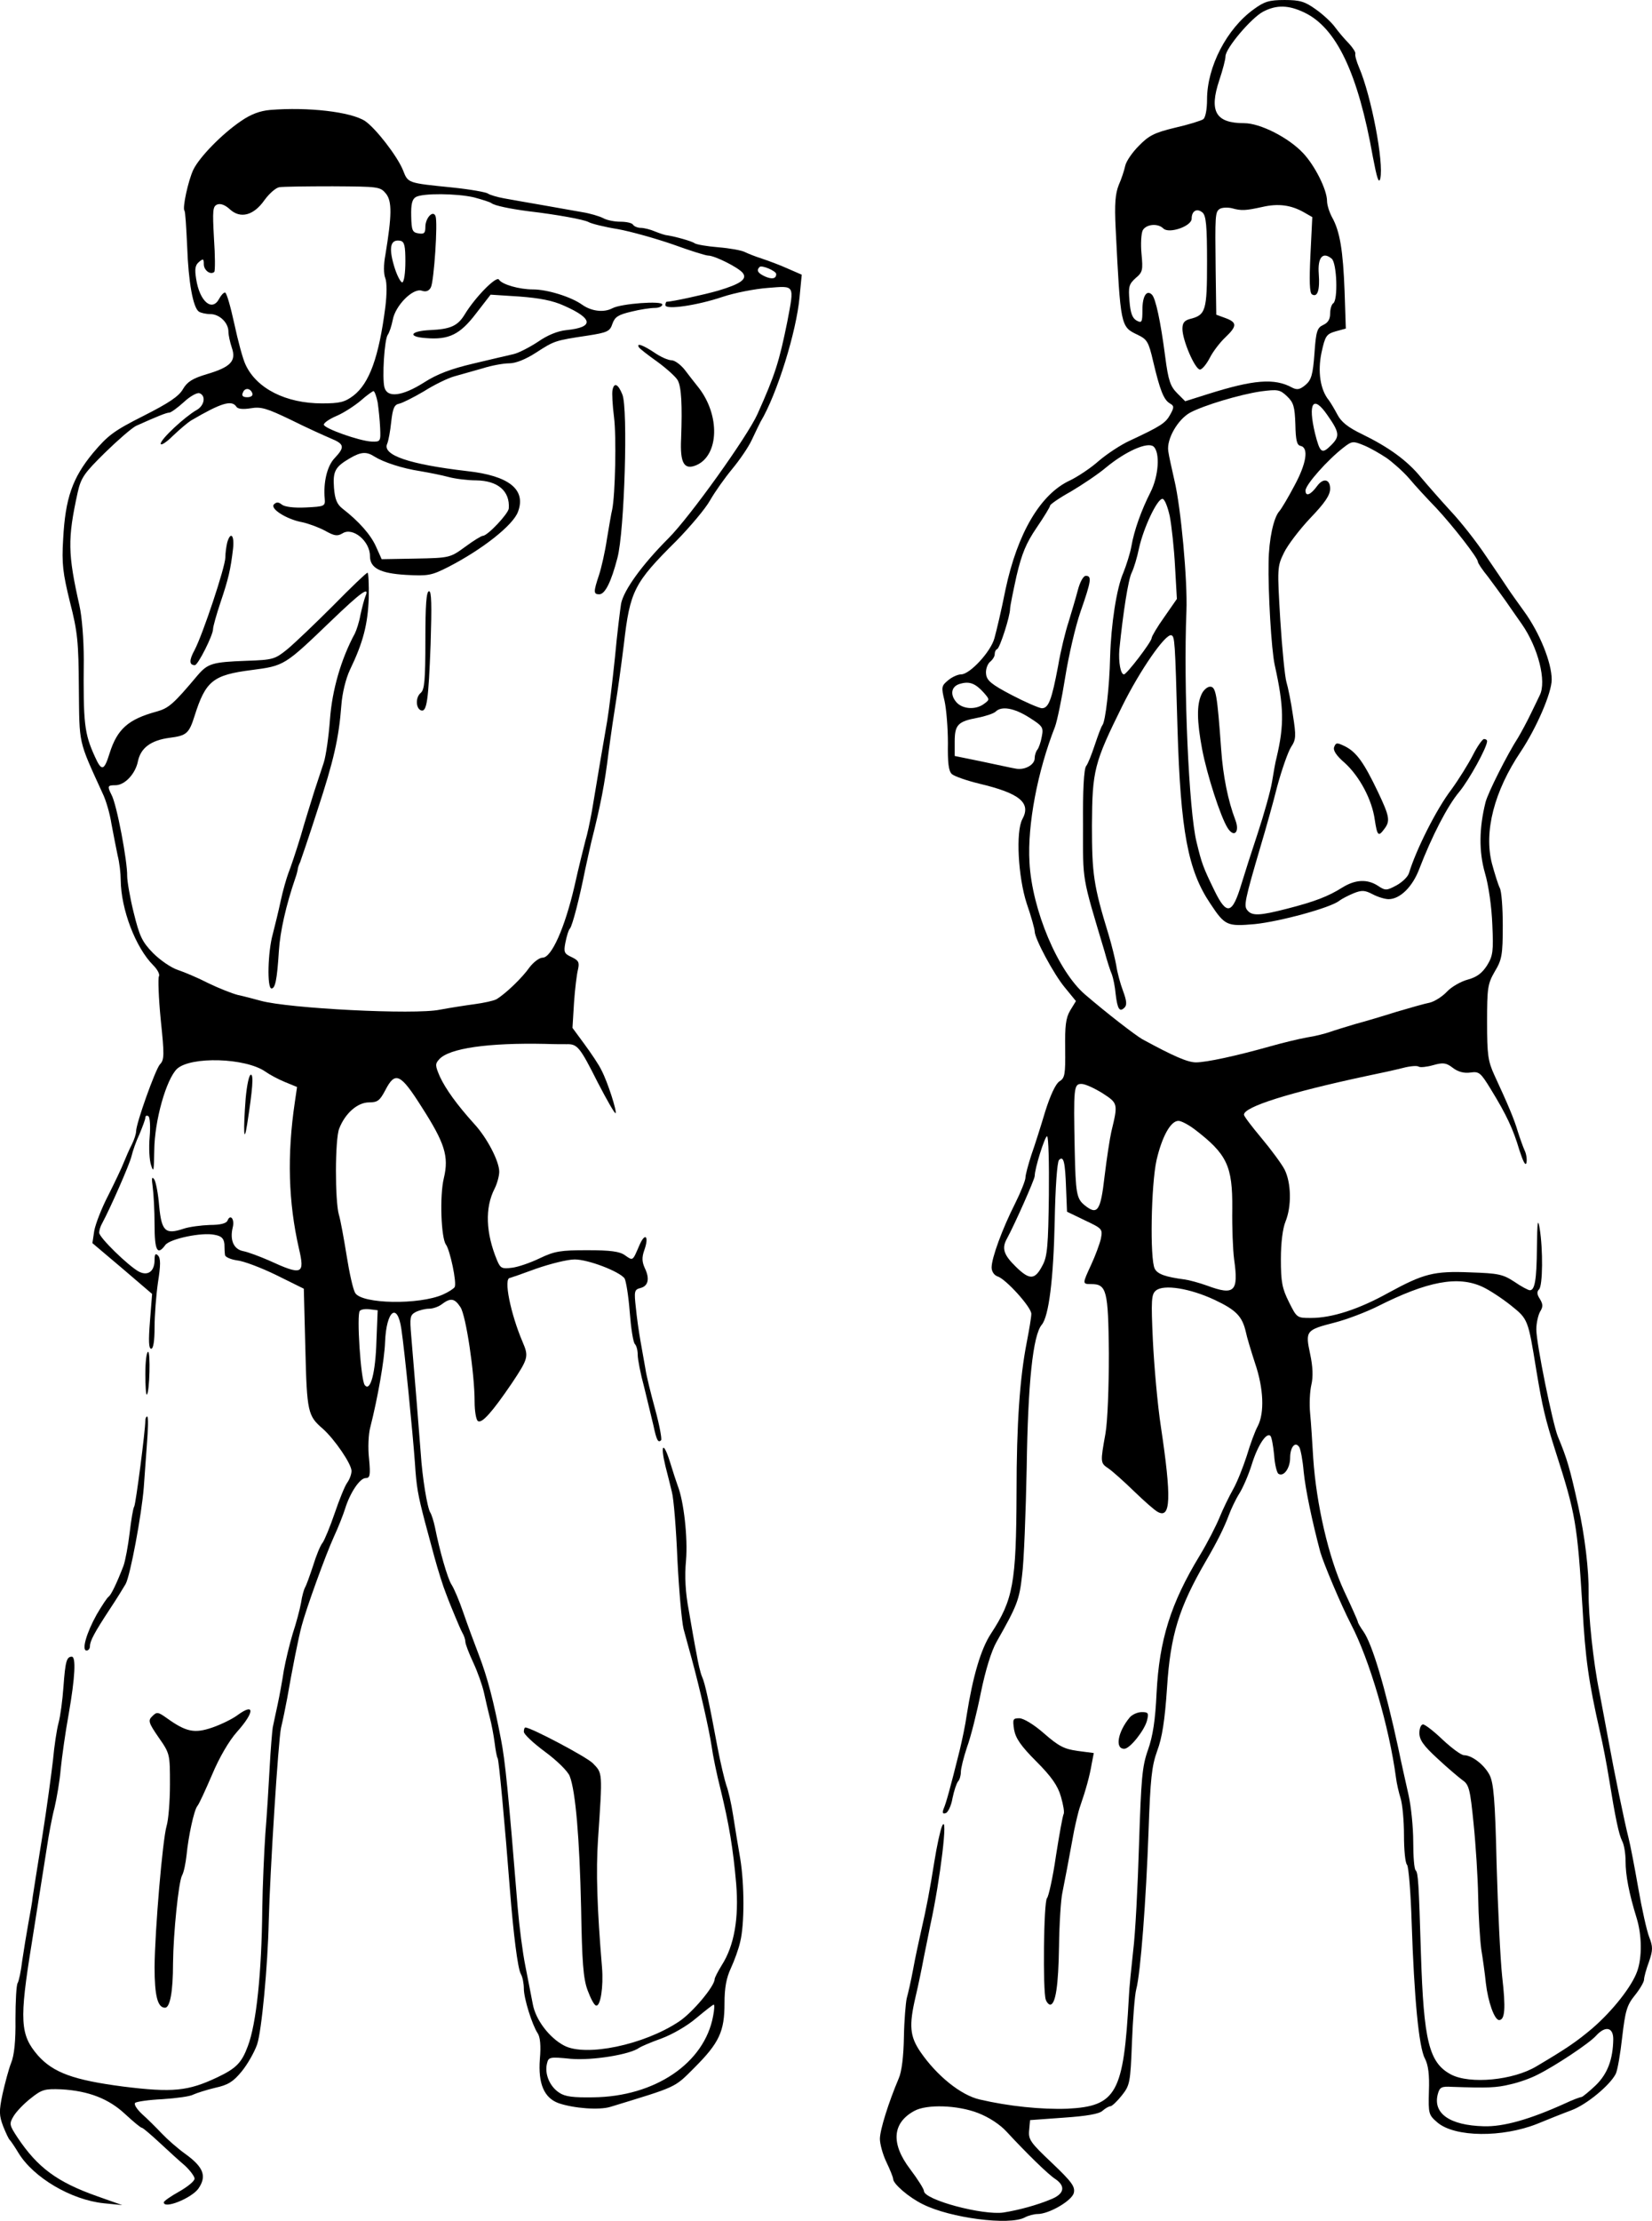 <?xml version="1.0" standalone="no"?>
<!DOCTYPE svg PUBLIC "-//W3C//DTD SVG 20010904//EN"
 "http://www.w3.org/TR/2001/REC-SVG-20010904/DTD/svg10.dtd">
<svg version="1.0" xmlns="http://www.w3.org/2000/svg"
 width="536.814pt" height="721.205pt" viewBox="0 0 536.814 721.205"
 preserveAspectRatio="xMidYMid meet">
<g transform="translate(-7.773,722) scale(0.1,-0.1)"
fill="#000000" stroke="none">
<path d="M4152 7190 c-88 -63 -152 -187 -152 -293 0 -32 -5 -58 -12 -64 -7 -5
-49 -18 -93 -28 -67 -16 -85 -26 -117 -59 -21 -21 -41 -50 -44 -65 -3 -14 -12
-42 -21 -62 -11 -28 -14 -61 -10 -140 16 -319 16 -320 71 -346 31 -15 36 -22
51 -87 22 -93 34 -124 54 -136 14 -8 15 -12 1 -37 -15 -27 -30 -37 -133 -85
-26 -12 -71 -41 -99 -65 -27 -24 -70 -52 -93 -63 -96 -44 -171 -171 -210 -355
-13 -66 -30 -137 -36 -158 -12 -44 -80 -117 -108 -117 -10 0 -29 -8 -42 -19
-22 -18 -23 -22 -12 -67 6 -27 11 -89 11 -137 -1 -64 2 -91 13 -101 8 -7 48
-21 89 -31 131 -31 169 -62 140 -115 -22 -40 -14 -188 14 -274 15 -43 26 -84
26 -91 0 -23 62 -139 98 -182 l36 -44 -19 -31 c-14 -24 -17 -50 -16 -124 1
-84 -1 -95 -19 -106 -12 -8 -29 -44 -46 -98 -14 -47 -34 -110 -45 -141 -10
-31 -19 -64 -19 -73 0 -9 -15 -47 -34 -85 -41 -81 -76 -176 -76 -207 0 -13 8
-25 19 -29 27 -8 111 -101 110 -122 0 -10 -7 -52 -15 -93 -22 -112 -33 -262
-33 -487 -1 -295 -11 -348 -83 -458 -33 -50 -59 -139 -79 -265 -4 -30 -15 -82
-23 -115 -31 -124 -44 -171 -52 -189 -5 -14 -3 -17 7 -14 7 2 18 24 22 49 5
24 13 48 18 54 5 5 9 19 9 30 0 12 9 48 20 81 12 32 32 112 45 177 15 73 34
135 51 165 67 118 74 136 83 216 6 44 12 203 15 351 4 272 20 429 49 463 23
28 38 148 42 336 2 109 8 193 14 199 15 15 20 -6 23 -93 l3 -75 58 -28 c57
-27 58 -28 52 -60 -4 -17 -18 -55 -31 -83 -29 -63 -30 -64 -1 -64 51 0 56 -20
58 -225 0 -111 -4 -219 -11 -260 -17 -95 -17 -96 10 -114 13 -9 50 -42 83 -74
32 -31 67 -62 77 -67 42 -23 45 44 10 277 -11 72 -22 198 -26 280 -6 131 -5
150 10 162 25 21 111 7 190 -30 70 -33 90 -53 102 -104 3 -16 17 -62 30 -102
28 -82 31 -161 9 -204 -9 -16 -25 -60 -36 -97 -12 -37 -31 -85 -44 -108 -13
-23 -33 -64 -44 -91 -11 -27 -40 -84 -65 -125 -94 -155 -131 -273 -140 -446
-4 -88 -12 -140 -28 -185 -19 -54 -22 -92 -29 -307 -4 -135 -12 -290 -19 -345
-6 -55 -13 -122 -14 -150 -17 -313 -40 -355 -200 -363 -84 -3 -191 8 -285 30
-61 14 -139 77 -192 154 -35 51 -38 86 -16 180 9 38 21 96 27 129 7 33 16 80
21 104 32 145 59 368 38 321 -6 -14 -17 -65 -25 -115 -15 -94 -25 -147 -44
-230 -6 -27 -18 -81 -25 -120 -7 -38 -17 -81 -21 -95 -3 -14 -8 -70 -9 -125
-1 -62 -7 -113 -17 -135 -33 -78 -61 -167 -61 -196 0 -16 9 -50 21 -75 12 -25
22 -50 22 -55 0 -16 51 -60 96 -82 89 -45 282 -70 332 -43 11 6 30 11 41 11
38 0 111 43 118 68 5 21 -6 36 -71 98 -70 66 -77 76 -74 106 l3 33 110 8 c73
5 114 12 125 22 9 8 21 15 26 15 5 0 22 16 37 35 26 33 28 40 33 172 3 76 9
154 14 173 14 52 32 289 40 515 6 168 10 209 28 259 16 42 25 100 32 205 11
172 39 261 126 411 38 65 60 110 75 150 7 19 22 51 34 70 12 19 30 61 40 93
19 62 48 107 61 94 4 -4 9 -32 12 -62 2 -31 9 -58 14 -61 17 -11 38 18 38 52
0 35 17 55 30 34 4 -7 11 -42 14 -79 6 -59 27 -159 54 -261 11 -38 67 -171
100 -235 60 -115 124 -333 146 -498 2 -17 9 -48 15 -67 6 -19 11 -73 11 -120
0 -47 4 -90 10 -96 5 -5 12 -91 15 -189 8 -240 23 -403 43 -440 11 -21 15 -53
13 -106 -2 -74 -1 -77 28 -102 57 -48 211 -49 324 -4 34 14 84 34 111 44 49
18 125 81 144 118 6 12 15 65 21 119 10 85 15 104 41 136 17 21 30 44 30 51 0
8 7 34 16 58 13 38 13 49 1 80 -8 20 -24 92 -36 161 -12 69 -26 141 -31 160
-14 55 -47 216 -65 315 -9 50 -23 122 -30 160 -20 96 -36 252 -35 322 1 72
-12 184 -34 283 -27 122 -36 153 -66 225 -17 42 -70 302 -70 348 0 20 6 46 12
57 10 16 10 24 0 41 -10 15 -11 24 -3 32 12 12 13 129 2 197 -6 36 -8 24 -9
-61 -1 -107 -7 -139 -23 -139 -5 0 -28 12 -51 28 -37 24 -52 27 -142 30 -119
5 -152 -4 -266 -66 -97 -54 -184 -82 -252 -82 -46 0 -46 0 -72 52 -22 44 -26
65 -26 139 0 54 6 100 15 122 20 49 19 125 -3 169 -10 19 -44 65 -75 102 -31
37 -57 71 -57 76 0 26 148 72 395 125 44 9 99 21 122 27 23 6 46 8 51 4 5 -3
26 -1 47 5 32 9 42 8 64 -9 17 -13 37 -18 57 -15 28 4 33 0 66 -54 51 -83 73
-130 93 -198 12 -37 20 -53 23 -41 2 10 0 28 -6 40 -5 11 -15 39 -22 61 -12
41 -32 88 -76 183 -21 46 -24 66 -24 173 0 111 2 124 25 164 23 38 26 54 26
149 0 58 -4 113 -10 123 -5 10 -16 45 -25 78 -27 104 7 236 94 365 51 77 100
190 100 233 0 55 -39 152 -90 222 -20 28 -44 61 -53 75 -9 14 -41 61 -71 105
-30 45 -81 110 -114 145 -33 36 -76 85 -97 110 -45 55 -105 98 -191 140 -46
22 -68 40 -80 63 -9 17 -22 39 -28 47 -28 34 -37 93 -24 155 12 55 16 60 46
69 l33 9 -4 121 c-5 132 -15 195 -41 241 -9 17 -16 40 -16 52 0 37 -40 116
-78 156 -48 51 -140 97 -191 97 -93 0 -115 38 -81 140 11 33 20 67 20 77 0 26
83 124 122 145 44 23 83 22 135 -3 104 -50 174 -198 222 -469 13 -68 19 -88
24 -70 12 52 -29 268 -69 361 -8 19 -14 39 -12 45 1 5 -9 20 -22 34 -14 14
-34 38 -45 53 -11 15 -39 41 -62 57 -35 25 -51 30 -101 30 -50 0 -66 -5 -100
-30z m162 -659 l28 -16 -6 -122 c-4 -85 -3 -124 5 -129 18 -11 26 14 22 67 -4
53 13 73 42 49 17 -14 21 -135 5 -145 -5 -3 -10 -18 -10 -33 0 -19 -7 -30 -22
-37 -20 -9 -24 -20 -29 -93 -5 -68 -10 -86 -29 -102 -18 -15 -27 -17 -43 -9
-58 32 -126 26 -275 -21 l-73 -23 -26 26 c-22 22 -29 41 -39 119 -15 115 -31
189 -43 201 -17 17 -31 -4 -31 -49 0 -41 -2 -44 -19 -35 -14 8 -20 25 -23 63
-4 47 -2 55 20 75 23 19 24 26 19 79 -3 31 -1 66 4 76 11 20 49 24 67 6 18
-18 92 7 92 32 0 25 17 35 35 20 12 -10 15 -43 15 -161 0 -159 -4 -172 -56
-185 -18 -5 -24 -13 -24 -32 0 -37 41 -132 57 -132 7 0 21 17 32 38 10 20 33
50 50 66 39 37 39 49 1 63 l-30 11 -2 144 c-2 181 -2 190 14 200 7 4 24 5 38
2 32 -9 45 -8 100 4 52 12 93 6 134 -17z m-27 -689 c1 -52 5 -68 17 -70 27 -6
19 -57 -20 -129 -20 -38 -42 -75 -49 -83 -19 -21 -34 -92 -35 -165 -2 -96 9
-286 20 -335 30 -135 31 -194 6 -300 -4 -14 -10 -50 -15 -80 -5 -30 -26 -104
-46 -165 -20 -60 -44 -135 -53 -165 -30 -100 -48 -104 -88 -22 -37 76 -41 87
-58 157 -25 100 -43 505 -33 750 4 99 -18 338 -39 425 -8 36 -18 79 -20 95 -6
39 31 103 71 125 45 24 162 59 230 69 55 7 62 6 85 -16 21 -20 25 -33 27 -91z
m104 30 c40 -57 41 -69 12 -98 -30 -30 -36 -25 -52 38 -24 100 -6 127 40 60z
m192 -139 c20 -14 54 -44 74 -67 19 -23 59 -66 88 -96 55 -59 135 -162 135
-174 0 -5 15 -27 33 -49 17 -23 43 -58 57 -78 14 -20 38 -55 53 -76 53 -76 81
-186 58 -231 -4 -9 -18 -37 -30 -62 -12 -25 -30 -58 -40 -75 -35 -54 -98 -179
-106 -210 -21 -84 -22 -160 -2 -230 12 -40 22 -112 24 -168 4 -86 2 -101 -17
-132 -16 -25 -33 -38 -62 -46 -23 -6 -54 -24 -68 -39 -15 -16 -40 -32 -56 -36
-16 -3 -65 -17 -109 -30 -44 -14 -105 -32 -135 -40 -30 -9 -66 -20 -80 -25
-14 -5 -48 -14 -75 -18 -28 -5 -81 -18 -120 -29 -110 -31 -207 -52 -241 -52
-27 0 -73 20 -174 75 -23 13 -115 84 -186 145 -88 75 -173 275 -181 430 -7
121 26 295 83 440 7 19 22 91 33 160 11 69 33 165 50 214 35 100 37 116 17
116 -8 0 -19 -20 -26 -47 -7 -27 -21 -73 -30 -103 -10 -30 -26 -95 -34 -143
-21 -111 -31 -137 -53 -137 -10 1 -54 20 -98 43 -65 34 -81 47 -83 68 -2 14 4
31 12 39 9 7 16 18 16 25 0 8 3 15 8 17 9 4 42 107 42 131 0 8 10 57 21 107
17 72 31 106 65 156 24 35 44 68 44 72 0 4 30 25 68 46 37 22 88 56 114 78 63
52 134 84 154 68 22 -19 17 -96 -10 -149 -29 -57 -53 -123 -62 -176 -4 -22
-16 -60 -26 -85 -22 -50 -40 -168 -43 -275 -2 -94 -15 -208 -25 -220 -4 -5
-15 -35 -25 -65 -10 -30 -22 -61 -28 -68 -7 -9 -11 -80 -10 -190 0 -189 -5
-161 70 -412 8 -30 19 -64 24 -75 4 -11 10 -39 12 -63 6 -50 13 -60 29 -44 8
8 7 22 -5 54 -9 24 -19 61 -22 83 -4 22 -15 67 -25 100 -49 160 -54 197 -54
355 1 179 7 202 99 388 57 115 140 235 159 229 11 -4 12 -14 20 -302 10 -335
34 -462 107 -570 47 -71 54 -74 144 -66 80 8 247 53 275 76 8 6 29 17 46 24
27 11 37 10 62 -3 17 -9 40 -16 52 -16 37 0 78 40 100 99 40 104 91 204 130
250 32 39 90 144 90 164 0 4 -4 7 -10 7 -5 0 -22 -24 -36 -52 -15 -29 -46 -79
-70 -112 -49 -64 -115 -196 -138 -272 -4 -12 -22 -29 -40 -39 -32 -17 -36 -18
-60 -2 -35 23 -74 21 -116 -5 -46 -29 -90 -46 -180 -69 -89 -23 -114 -24 -129
-5 -12 14 -9 31 44 211 15 50 39 135 53 191 15 55 35 112 45 128 16 24 17 35
6 104 -6 42 -16 91 -21 107 -5 17 -14 107 -20 202 -10 168 -10 173 12 218 12
25 51 76 86 113 47 49 64 74 64 95 0 31 -22 36 -42 9 -21 -29 -38 -36 -38 -15
0 19 72 100 124 140 27 21 31 21 65 7 20 -8 53 -27 74 -41z m-704 -190 c6 -32
14 -105 17 -163 l6 -105 -41 -59 c-23 -32 -41 -63 -41 -68 0 -12 -81 -118 -90
-118 -11 0 -18 40 -15 80 12 120 29 228 40 250 7 14 18 50 24 80 15 67 59 160
76 160 7 0 17 -25 24 -57z m-604 -573 c19 -22 19 -22 0 -36 -27 -20 -69 -17
-89 5 -23 26 -17 54 14 61 29 8 48 0 75 -30z m147 -80 c44 -28 47 -32 41 -62
-3 -18 -10 -37 -14 -42 -5 -6 -9 -18 -9 -28 0 -22 -33 -40 -62 -34 -13 2 -62
13 -110 23 l-88 18 0 46 c0 55 10 66 74 78 26 5 53 14 59 20 19 19 60 12 109
-19z m238 -1220 c51 -33 51 -34 29 -125 -5 -22 -15 -87 -22 -145 -13 -114 -23
-128 -66 -93 -25 21 -28 39 -31 178 -4 204 -3 215 22 215 12 0 42 -14 68 -30z
m299 -117 c106 -81 124 -119 123 -258 -1 -60 2 -135 6 -165 15 -105 1 -118
-88 -85 -25 9 -58 18 -73 20 -61 8 -88 17 -97 35 -16 31 -12 272 6 353 18 77
46 127 71 127 9 0 32 -12 52 -27z m-473 -215 c-2 -162 -5 -198 -20 -226 -25
-49 -42 -50 -87 -6 -40 39 -47 60 -29 92 24 44 90 192 90 203 0 25 33 129 40
129 5 0 7 -87 6 -192z m1409 -297 c22 -10 63 -37 92 -60 56 -45 56 -44 83
-211 20 -120 28 -155 63 -265 65 -202 70 -234 87 -505 9 -165 20 -242 57 -405
9 -38 22 -106 29 -150 21 -130 32 -182 43 -204 6 -11 11 -40 11 -65 0 -46 11
-104 36 -185 17 -55 18 -127 2 -172 -17 -49 -79 -128 -146 -186 -51 -43 -83
-65 -181 -123 -76 -46 -217 -59 -278 -27 -72 38 -89 109 -98 393 -7 231 -9
262 -17 270 -5 4 -8 46 -8 93 0 47 -7 115 -15 151 -8 36 -24 106 -34 155 -42
194 -84 336 -113 377 -10 14 -18 28 -18 31 0 3 -20 48 -45 101 -50 108 -90
281 -100 431 -3 50 -7 115 -10 145 -3 30 -1 72 4 93 6 25 5 58 -4 100 -16 75
-14 78 80 102 39 10 102 34 140 53 161 81 260 100 340 63z m425 -2443 c-1 -65
-18 -112 -57 -150 -21 -20 -42 -37 -46 -38 -4 0 -29 -9 -54 -21 -115 -52 -200
-76 -264 -74 -111 3 -166 42 -149 105 6 22 12 25 46 23 117 -4 144 -3 189 8
28 6 67 20 88 31 57 28 170 103 191 127 30 33 56 28 56 -11z m-2064 -240 c36
-14 71 -37 93 -61 64 -69 135 -139 159 -154 33 -23 28 -48 -15 -65 -45 -19
-104 -35 -154 -43 -67 -10 -259 41 -259 70 0 6 -20 38 -45 71 -63 83 -58 150
14 189 40 22 140 19 207 -7z"/>
<path d="M3982 4965 c-16 -34 -15 -87 2 -178 16 -84 60 -220 83 -256 21 -33
40 -13 25 26 -24 63 -40 143 -46 228 -13 179 -17 205 -36 205 -9 0 -22 -11
-28 -25z"/>
<path d="M4413 4794 c-4 -11 7 -28 35 -52 48 -44 88 -119 97 -184 8 -53 12
-56 31 -30 20 26 17 41 -21 121 -45 94 -69 128 -106 147 -27 13 -30 13 -36 -2z"/>
<path d="M4690 1592 c0 -22 13 -41 59 -83 32 -30 69 -61 81 -70 21 -14 25 -29
36 -140 7 -68 14 -176 15 -239 1 -63 6 -140 10 -170 5 -30 12 -80 15 -110 7
-61 28 -120 43 -120 19 0 22 38 10 141 -6 57 -14 221 -18 364 -5 214 -10 265
-23 291 -18 34 -58 64 -83 64 -9 0 -40 23 -69 50 -29 28 -58 50 -64 50 -7 0
-12 -13 -12 -28z"/>
<path d="M956 6863 c-34 -3 -63 -14 -95 -36 -62 -42 -135 -117 -155 -158 -17
-36 -36 -125 -29 -133 3 -2 6 -55 9 -118 4 -114 19 -197 38 -210 6 -4 23 -8
37 -8 30 0 59 -28 59 -57 0 -11 5 -34 11 -52 15 -43 -3 -63 -81 -86 -47 -14
-64 -25 -78 -49 -13 -23 -46 -45 -127 -86 -97 -49 -116 -63 -165 -121 -67 -81
-90 -147 -97 -279 -5 -81 -1 -111 22 -205 25 -97 28 -130 29 -280 2 -185 -3
-166 77 -341 11 -22 24 -67 29 -100 6 -32 15 -78 20 -102 6 -23 10 -59 10 -80
1 -95 48 -219 106 -277 14 -14 22 -30 18 -36 -3 -6 -1 -69 6 -140 12 -115 12
-131 -3 -146 -15 -18 -77 -191 -77 -217 0 -8 -6 -27 -14 -43 -8 -15 -19 -41
-26 -58 -6 -16 -29 -64 -50 -106 -22 -42 -42 -94 -46 -116 l-6 -40 97 -82 97
-83 -7 -89 c-5 -63 -4 -89 4 -89 7 0 11 25 11 70 0 38 5 103 11 145 9 57 9 79
0 88 -8 8 -11 4 -11 -15 0 -37 -22 -53 -52 -37 -34 19 -128 110 -128 126 0 7
4 21 10 31 26 48 89 191 95 217 4 17 15 49 26 72 10 24 19 48 19 53 0 6 4 9
10 5 5 -3 7 -33 4 -68 -3 -34 -1 -75 5 -92 8 -25 9 -16 10 49 1 98 39 231 74
265 45 41 222 36 287 -9 14 -10 42 -25 64 -34 l39 -16 -7 -48 c-26 -174 -21
-327 13 -476 20 -85 11 -89 -98 -39 -30 13 -67 27 -83 30 -31 6 -44 36 -34 77
7 27 -8 45 -17 22 -4 -9 -23 -14 -57 -14 -28 -1 -67 -6 -85 -12 -60 -20 -72
-9 -80 73 -3 40 -11 80 -16 87 -8 11 -9 4 -5 -25 3 -22 6 -77 6 -122 0 -84 9
-102 35 -66 15 20 119 42 160 33 23 -4 30 -12 32 -30 0 -14 1 -30 2 -36 1 -6
18 -14 39 -17 21 -2 79 -24 128 -48 l89 -44 5 -195 c5 -206 8 -218 57 -260 38
-34 93 -114 93 -137 0 -10 -6 -27 -14 -38 -8 -11 -26 -56 -41 -100 -15 -44
-33 -87 -39 -95 -7 -8 -21 -42 -31 -75 -11 -33 -22 -64 -26 -70 -3 -5 -10 -28
-13 -50 -4 -22 -16 -67 -27 -100 -10 -33 -23 -87 -29 -120 -5 -33 -14 -82 -20
-110 -6 -27 -13 -61 -16 -75 -2 -14 -7 -72 -10 -130 -3 -58 -9 -154 -14 -215
-4 -60 -9 -171 -10 -245 -2 -205 -19 -372 -47 -445 -20 -54 -38 -72 -99 -101
-95 -45 -145 -50 -306 -30 -161 21 -227 45 -277 101 -58 67 -61 113 -20 365
24 152 32 203 49 310 6 41 17 100 25 130 7 30 17 87 20 125 4 39 15 119 26
179 21 120 24 186 10 186 -17 0 -21 -16 -27 -97 -3 -43 -10 -96 -16 -118 -6
-22 -14 -76 -18 -120 -5 -44 -20 -156 -35 -250 -15 -93 -29 -181 -31 -195 -1
-14 -8 -52 -14 -85 -6 -33 -15 -88 -20 -122 -4 -34 -11 -67 -15 -73 -4 -6 -7
-59 -7 -117 1 -70 -4 -118 -14 -142 -8 -20 -20 -66 -28 -101 -12 -57 -11 -70
2 -105 9 -22 18 -42 22 -45 3 -3 16 -22 28 -42 49 -80 171 -152 277 -163 l60
-6 -82 29 c-130 46 -193 93 -258 190 -27 41 -28 45 -13 70 9 15 34 41 56 58
36 29 46 31 99 29 89 -5 155 -31 208 -81 26 -24 50 -44 54 -44 3 0 29 -22 57
-48 28 -26 65 -60 83 -75 17 -16 31 -35 31 -42 0 -8 -22 -26 -50 -42 -27 -15
-50 -31 -50 -35 0 -23 89 13 112 44 28 40 18 69 -39 111 -27 19 -62 50 -80 69
-17 18 -45 46 -63 62 -17 16 -28 32 -23 37 4 4 45 10 89 12 45 3 90 9 100 15
11 5 42 15 71 22 42 9 59 20 86 53 19 23 41 62 50 87 15 43 35 258 38 400 4
161 31 588 40 629 6 25 15 69 20 96 15 87 37 199 47 235 15 57 78 231 105 290
14 30 30 71 36 90 16 52 48 100 67 100 14 0 16 9 11 63 -4 34 -2 80 4 102 24
94 46 219 48 276 4 103 40 132 53 43 11 -74 37 -338 44 -434 5 -80 10 -105 32
-190 5 -19 19 -71 31 -115 12 -44 29 -98 38 -120 8 -22 22 -56 30 -75 8 -19
18 -43 23 -52 6 -10 10 -23 10 -30 0 -7 12 -38 26 -68 14 -30 29 -73 34 -95 5
-22 13 -58 19 -81 6 -22 13 -60 16 -83 3 -24 7 -47 10 -51 4 -7 23 -210 40
-430 11 -139 25 -252 35 -270 6 -10 10 -32 10 -48 0 -32 27 -118 45 -145 8
-12 11 -40 7 -84 -6 -80 14 -126 61 -143 50 -17 132 -23 168 -12 219 67 207
61 273 127 81 81 98 118 98 209 0 51 6 83 21 115 11 24 25 62 30 85 14 56 14
186 0 271 -7 39 -17 102 -23 140 -6 39 -16 82 -22 97 -5 15 -19 72 -29 125
-27 145 -40 206 -50 228 -5 11 -13 45 -18 75 -6 30 -17 93 -25 140 -11 57 -14
111 -9 163 6 73 -7 191 -27 242 -4 11 -16 47 -26 80 -21 66 -31 54 -14 -16 6
-24 16 -62 21 -84 6 -22 14 -121 18 -220 5 -99 14 -200 20 -225 7 -25 18 -67
26 -95 28 -103 57 -232 65 -285 4 -30 17 -93 29 -140 28 -115 41 -193 51 -308
9 -111 -6 -200 -47 -264 -13 -21 -23 -41 -23 -45 0 -23 -72 -109 -116 -138
-114 -76 -303 -115 -373 -78 -48 25 -93 84 -102 135 -5 24 -15 79 -24 123 -9
44 -20 130 -25 190 -31 382 -41 478 -54 545 -24 125 -44 202 -72 275 -15 39
-38 101 -51 139 -13 38 -30 78 -38 90 -13 20 -39 111 -54 187 -4 19 -11 41
-15 47 -10 16 -26 114 -31 192 -5 65 -20 254 -31 382 -5 60 -4 67 14 77 12 6
31 11 44 11 13 0 32 7 42 15 28 21 41 19 60 -10 18 -27 46 -215 46 -307 0 -31
5 -60 11 -63 13 -8 46 29 110 123 54 81 55 87 35 134 -39 91 -63 208 -41 208
1 0 39 13 85 30 46 16 102 30 125 30 44 0 143 -38 162 -61 5 -8 13 -57 17
-109 4 -52 11 -99 17 -105 5 -5 9 -20 9 -35 0 -14 9 -61 21 -105 11 -44 24
-100 30 -124 10 -47 15 -58 25 -48 3 3 -5 48 -19 99 -14 51 -29 111 -32 133
-4 22 -11 63 -16 90 -5 28 -12 76 -15 108 -6 53 -5 59 14 64 26 6 32 30 15 65
-9 20 -10 34 -2 57 17 47 3 61 -16 16 -22 -51 -20 -50 -47 -31 -17 12 -47 16
-122 16 -86 0 -106 -3 -154 -26 -31 -15 -72 -29 -91 -31 -32 -4 -37 -2 -48 24
-37 89 -40 171 -8 233 8 16 15 41 15 55 0 34 -40 111 -82 156 -55 61 -92 112
-111 153 -15 35 -16 41 -2 56 32 36 160 54 345 50 25 -1 56 -1 69 -1 35 1 43
-9 101 -124 30 -58 56 -103 58 -100 5 5 -25 100 -46 140 -8 17 -33 54 -55 84
l-39 53 5 82 c3 44 9 93 13 108 5 23 2 29 -21 40 -24 11 -26 16 -20 47 4 20
10 41 15 46 8 10 31 99 49 190 6 28 15 68 20 90 31 123 44 191 56 290 8 61 19
135 24 165 5 30 17 115 26 188 20 174 33 199 171 336 44 45 94 104 109 131 16
28 48 73 72 102 24 29 53 71 64 95 11 24 24 50 28 58 54 90 117 294 127 406
l7 72 -46 20 c-24 11 -62 25 -83 32 -22 7 -47 17 -57 22 -10 5 -48 12 -85 15
-37 3 -71 9 -77 13 -9 7 -64 22 -90 26 -5 0 -23 6 -38 12 -16 7 -37 12 -47 12
-10 0 -22 5 -25 10 -3 6 -22 10 -41 10 -20 0 -45 5 -57 12 -12 6 -42 15 -67
19 -25 4 -83 15 -130 23 -47 8 -103 18 -125 22 -22 4 -45 11 -51 15 -6 5 -58
14 -115 20 -149 15 -145 14 -162 57 -19 46 -88 135 -123 159 -46 30 -186 46
-308 36z m376 -272 c20 -25 19 -71 -2 -199 -6 -31 -6 -62 0 -76 5 -13 5 -52 0
-92 -21 -164 -52 -249 -104 -289 -28 -21 -44 -25 -102 -25 -117 0 -212 48
-248 125 -9 18 -25 78 -37 134 -12 55 -25 101 -30 101 -5 0 -13 -9 -19 -20
-23 -44 -64 -9 -75 65 -5 31 -3 44 9 54 14 12 16 11 16 -7 0 -20 22 -36 34
-25 3 3 3 52 -1 109 -5 92 -4 104 11 110 11 4 26 -2 41 -16 34 -31 77 -20 112
30 16 22 37 40 48 42 11 2 89 3 174 3 149 -1 154 -1 173 -24z m286 -12 c26 -7
52 -15 57 -19 11 -8 59 -18 120 -26 94 -11 180 -27 195 -35 8 -5 51 -16 95
-23 44 -8 125 -31 180 -50 55 -20 106 -36 114 -36 21 0 97 -38 112 -56 16 -20
-6 -36 -80 -58 -45 -13 -151 -36 -167 -36 -2 0 -4 -5 -4 -11 0 -16 103 -1 186
27 39 13 105 26 147 29 89 7 86 12 63 -110 -26 -128 -39 -171 -97 -300 -33
-73 -219 -333 -289 -403 -86 -86 -145 -168 -154 -212 -3 -19 -13 -98 -20 -175
-8 -77 -19 -169 -25 -205 -11 -63 -30 -174 -50 -295 -6 -33 -15 -76 -21 -95
-5 -19 -22 -87 -36 -150 -31 -133 -74 -230 -103 -230 -11 0 -30 -15 -43 -32
-23 -33 -77 -85 -107 -103 -9 -5 -41 -12 -71 -16 -30 -4 -81 -12 -113 -18 -82
-17 -492 4 -582 29 -22 6 -56 15 -75 19 -19 5 -62 22 -95 38 -33 17 -78 36
-99 43 -22 7 -58 32 -81 55 -36 37 -44 55 -63 132 -12 48 -21 102 -21 118 1
48 -34 234 -51 264 -14 28 -13 31 13 31 30 0 65 37 73 78 9 43 42 68 103 76
55 7 63 14 81 71 36 114 60 133 185 149 107 14 107 14 259 160 98 94 126 114
111 79 -4 -10 -11 -37 -16 -60 -4 -23 -13 -50 -18 -60 -45 -83 -74 -184 -81
-279 -4 -55 -13 -118 -20 -140 -7 -21 -21 -64 -31 -94 -9 -30 -30 -95 -44
-145 -15 -49 -33 -103 -40 -120 -6 -16 -18 -57 -25 -90 -7 -33 -19 -82 -26
-109 -16 -57 -19 -176 -4 -176 12 0 18 27 24 122 4 63 23 148 54 238 3 8 6 20
7 25 0 6 4 17 8 25 3 8 29 84 56 168 53 161 70 235 78 342 3 39 14 85 28 115
43 89 58 148 61 233 1 45 -1 82 -4 82 -4 0 -54 -48 -112 -107 -58 -58 -124
-121 -148 -141 -41 -33 -46 -35 -134 -38 -111 -4 -125 -9 -158 -47 -79 -94
-94 -107 -134 -118 -91 -25 -127 -56 -152 -135 -18 -58 -26 -60 -48 -11 -34
75 -38 106 -36 315 0 65 -6 140 -14 175 -38 169 -39 216 -6 367 11 49 21 63
89 130 42 41 87 80 101 87 69 31 99 43 108 43 5 0 26 15 47 34 20 19 44 32 51
29 22 -8 16 -41 -10 -55 -37 -21 -116 -94 -116 -109 0 -7 18 4 39 25 22 21 48
43 59 50 99 58 133 68 148 45 4 -7 21 -9 46 -5 34 6 53 0 132 -38 50 -25 108
-51 129 -60 44 -18 46 -28 12 -64 -24 -25 -37 -78 -32 -132 2 -24 -1 -25 -61
-28 -39 -2 -69 2 -78 9 -11 9 -18 9 -26 1 -14 -14 42 -49 92 -58 19 -4 52 -16
73 -27 32 -18 41 -19 58 -9 33 21 89 -25 89 -74 0 -39 33 -56 117 -61 72 -4
83 -2 138 26 109 56 210 135 226 179 27 72 -29 117 -165 132 -189 22 -277 52
-260 89 4 9 10 41 13 71 5 44 10 56 26 59 10 2 46 20 80 40 33 21 78 43 100
49 22 6 63 18 92 26 28 9 67 16 85 16 22 0 54 13 88 35 59 38 60 39 167 55 65
10 73 14 81 39 8 22 19 29 62 39 28 7 62 12 76 12 13 0 24 5 24 11 0 13 -134
3 -162 -12 -28 -15 -68 -10 -98 11 -36 26 -114 50 -160 50 -45 0 -101 16 -111
32 -8 13 -77 -57 -111 -113 -23 -38 -47 -48 -112 -51 -66 -3 -75 -22 -14 -26
74 -6 110 11 162 79 l48 62 93 -6 c66 -5 109 -13 146 -30 95 -42 97 -70 8 -79
-30 -3 -63 -17 -93 -38 -26 -17 -62 -36 -79 -40 -18 -4 -77 -18 -132 -31 -72
-17 -117 -34 -159 -61 -71 -45 -120 -51 -129 -16 -8 31 0 157 11 171 5 7 12
28 16 48 8 46 65 104 94 95 14 -5 24 -1 30 11 10 20 23 211 15 231 -8 21 -33
-6 -33 -35 0 -20 -4 -24 -22 -21 -20 3 -23 9 -24 56 -1 39 3 55 15 62 22 13
133 12 189 -1z m-223 -208 c0 -36 -4 -66 -10 -68 -5 -1 -18 23 -27 54 -18 61
-11 87 21 81 13 -3 16 -17 16 -67z m1205 -41 c0 -15 -13 -18 -36 -8 -24 11
-29 20 -18 31 7 7 54 -13 54 -23z m-1702 -388 c2 -7 -5 -12 -17 -12 -14 0 -19
5 -14 15 6 17 25 15 31 -3z m407 -29 c3 -21 7 -58 8 -83 2 -44 1 -45 -28 -44
-40 2 -155 43 -155 55 0 6 19 19 43 29 23 10 58 33 77 49 19 17 38 30 41 31 4
0 10 -17 14 -37z m-10 -176 c29 -18 89 -38 148 -47 29 -5 70 -13 92 -19 22 -6
63 -11 90 -11 71 -1 110 -35 106 -91 -1 -17 -69 -89 -84 -89 -5 0 -31 -16 -58
-36 -48 -35 -50 -36 -160 -38 l-111 -2 -18 40 c-17 39 -56 83 -109 124 -18 14
-25 30 -28 68 -4 54 4 68 52 96 36 21 54 22 80 5z m153 -2112 c75 -117 89
-160 72 -231 -14 -57 -9 -195 7 -216 13 -18 36 -125 28 -138 -3 -5 -20 -16
-38 -24 -77 -34 -263 -31 -285 5 -7 11 -19 65 -28 122 -9 56 -20 116 -25 132
-13 45 -13 245 1 280 19 49 59 85 97 85 28 0 35 6 53 40 32 62 49 54 118 -55z
m-147 -759 c-3 -106 -20 -167 -38 -144 -13 16 -27 231 -16 241 4 5 19 7 33 5
l25 -3 -4 -99z m1094 -2193 c-28 -153 -189 -262 -390 -264 -64 -1 -91 2 -110
15 -31 20 -48 61 -40 94 5 22 8 23 78 16 69 -6 193 14 222 36 6 4 38 18 72 30
35 13 84 41 113 66 29 24 54 44 57 44 3 0 2 -17 -2 -37z"/>
<path d="M2154 6092 c2 -4 29 -25 60 -47 30 -22 60 -49 66 -60 12 -22 15 -80
11 -189 -4 -81 10 -104 51 -86 72 33 76 161 6 251 -13 16 -33 42 -46 59 -13
16 -32 30 -42 30 -11 0 -36 11 -56 25 -36 24 -60 33 -50 17z"/>
<path d="M2068 5953 c-2 -10 0 -49 5 -88 8 -63 4 -251 -6 -300 -3 -11 -10 -54
-17 -95 -6 -41 -18 -94 -26 -118 -18 -54 -18 -62 1 -62 19 0 39 41 59 118 23
85 35 487 16 531 -14 35 -27 40 -32 14z"/>
<path d="M816 5458 c-3 -13 -6 -34 -6 -48 0 -31 -74 -252 -100 -301 -18 -33
-18 -49 1 -49 10 0 59 97 59 117 0 8 11 47 24 86 26 77 33 107 41 175 5 44 -8
58 -19 20z"/>
<path d="M1460 5141 c0 -131 -3 -161 -15 -171 -18 -15 -16 -51 1 -57 19 -6 24
33 31 215 4 127 3 172 -5 172 -9 0 -12 -45 -12 -159z"/>
<path d="M876 3653 c-8 -105 -6 -154 5 -83 18 115 21 160 12 160 -6 0 -13 -34
-17 -77z"/>
<path d="M550 2758 c0 -39 2 -69 5 -67 9 9 12 139 4 139 -5 0 -9 -32 -9 -72z"/>
<path d="M550 2607 c0 -33 -31 -270 -36 -279 -4 -6 -10 -44 -15 -86 -5 -42
-14 -90 -20 -107 -22 -57 -40 -94 -48 -100 -5 -3 -22 -29 -39 -58 -33 -59 -50
-117 -33 -117 6 0 11 6 11 14 0 17 15 45 65 121 22 33 44 69 51 81 15 27 52
225 59 314 2 25 6 87 10 138 4 50 5 92 1 92 -3 0 -6 -6 -6 -13z"/>
<path d="M848 1649 c-15 -11 -51 -29 -80 -39 -58 -20 -85 -15 -149 31 -28 20
-32 20 -46 6 -15 -14 -13 -21 20 -69 37 -53 37 -54 37 -153 0 -55 -5 -116 -11
-135 -13 -45 -38 -338 -39 -458 0 -94 10 -132 34 -132 16 0 26 51 26 145 1 98
18 262 29 284 6 10 12 40 15 67 6 61 24 145 35 159 5 5 26 51 48 102 23 55 55
110 81 139 58 65 58 96 0 53z"/>
<path d="M3749 1643 c-40 -48 -49 -104 -17 -102 18 1 65 60 73 92 6 24 4 27
-17 27 -14 0 -31 -8 -39 -17z"/>
<path d="M3373 1603 c5 -28 22 -53 72 -103 49 -49 70 -79 80 -114 8 -27 12
-52 9 -57 -3 -5 -14 -66 -25 -136 -10 -70 -24 -132 -29 -137 -11 -11 -14 -304
-4 -330 3 -9 10 -16 14 -16 18 0 27 62 29 189 1 74 6 153 11 175 8 40 19 97
38 201 6 28 14 64 20 80 18 52 31 99 37 136 l7 36 -53 7 c-43 6 -61 15 -109
57 -32 28 -66 49 -80 49 -21 0 -22 -3 -17 -37z"/>
<path d="M1780 1596 c0 -8 31 -37 69 -65 38 -28 74 -63 80 -79 19 -48 32 -202
37 -427 3 -177 7 -230 21 -268 10 -27 22 -50 28 -50 14 -3 24 61 19 123 -16
191 -20 314 -13 417 15 221 15 214 -17 247 -21 21 -201 116 -219 116 -3 0 -5
-6 -5 -14z"/>
</g>
</svg>
